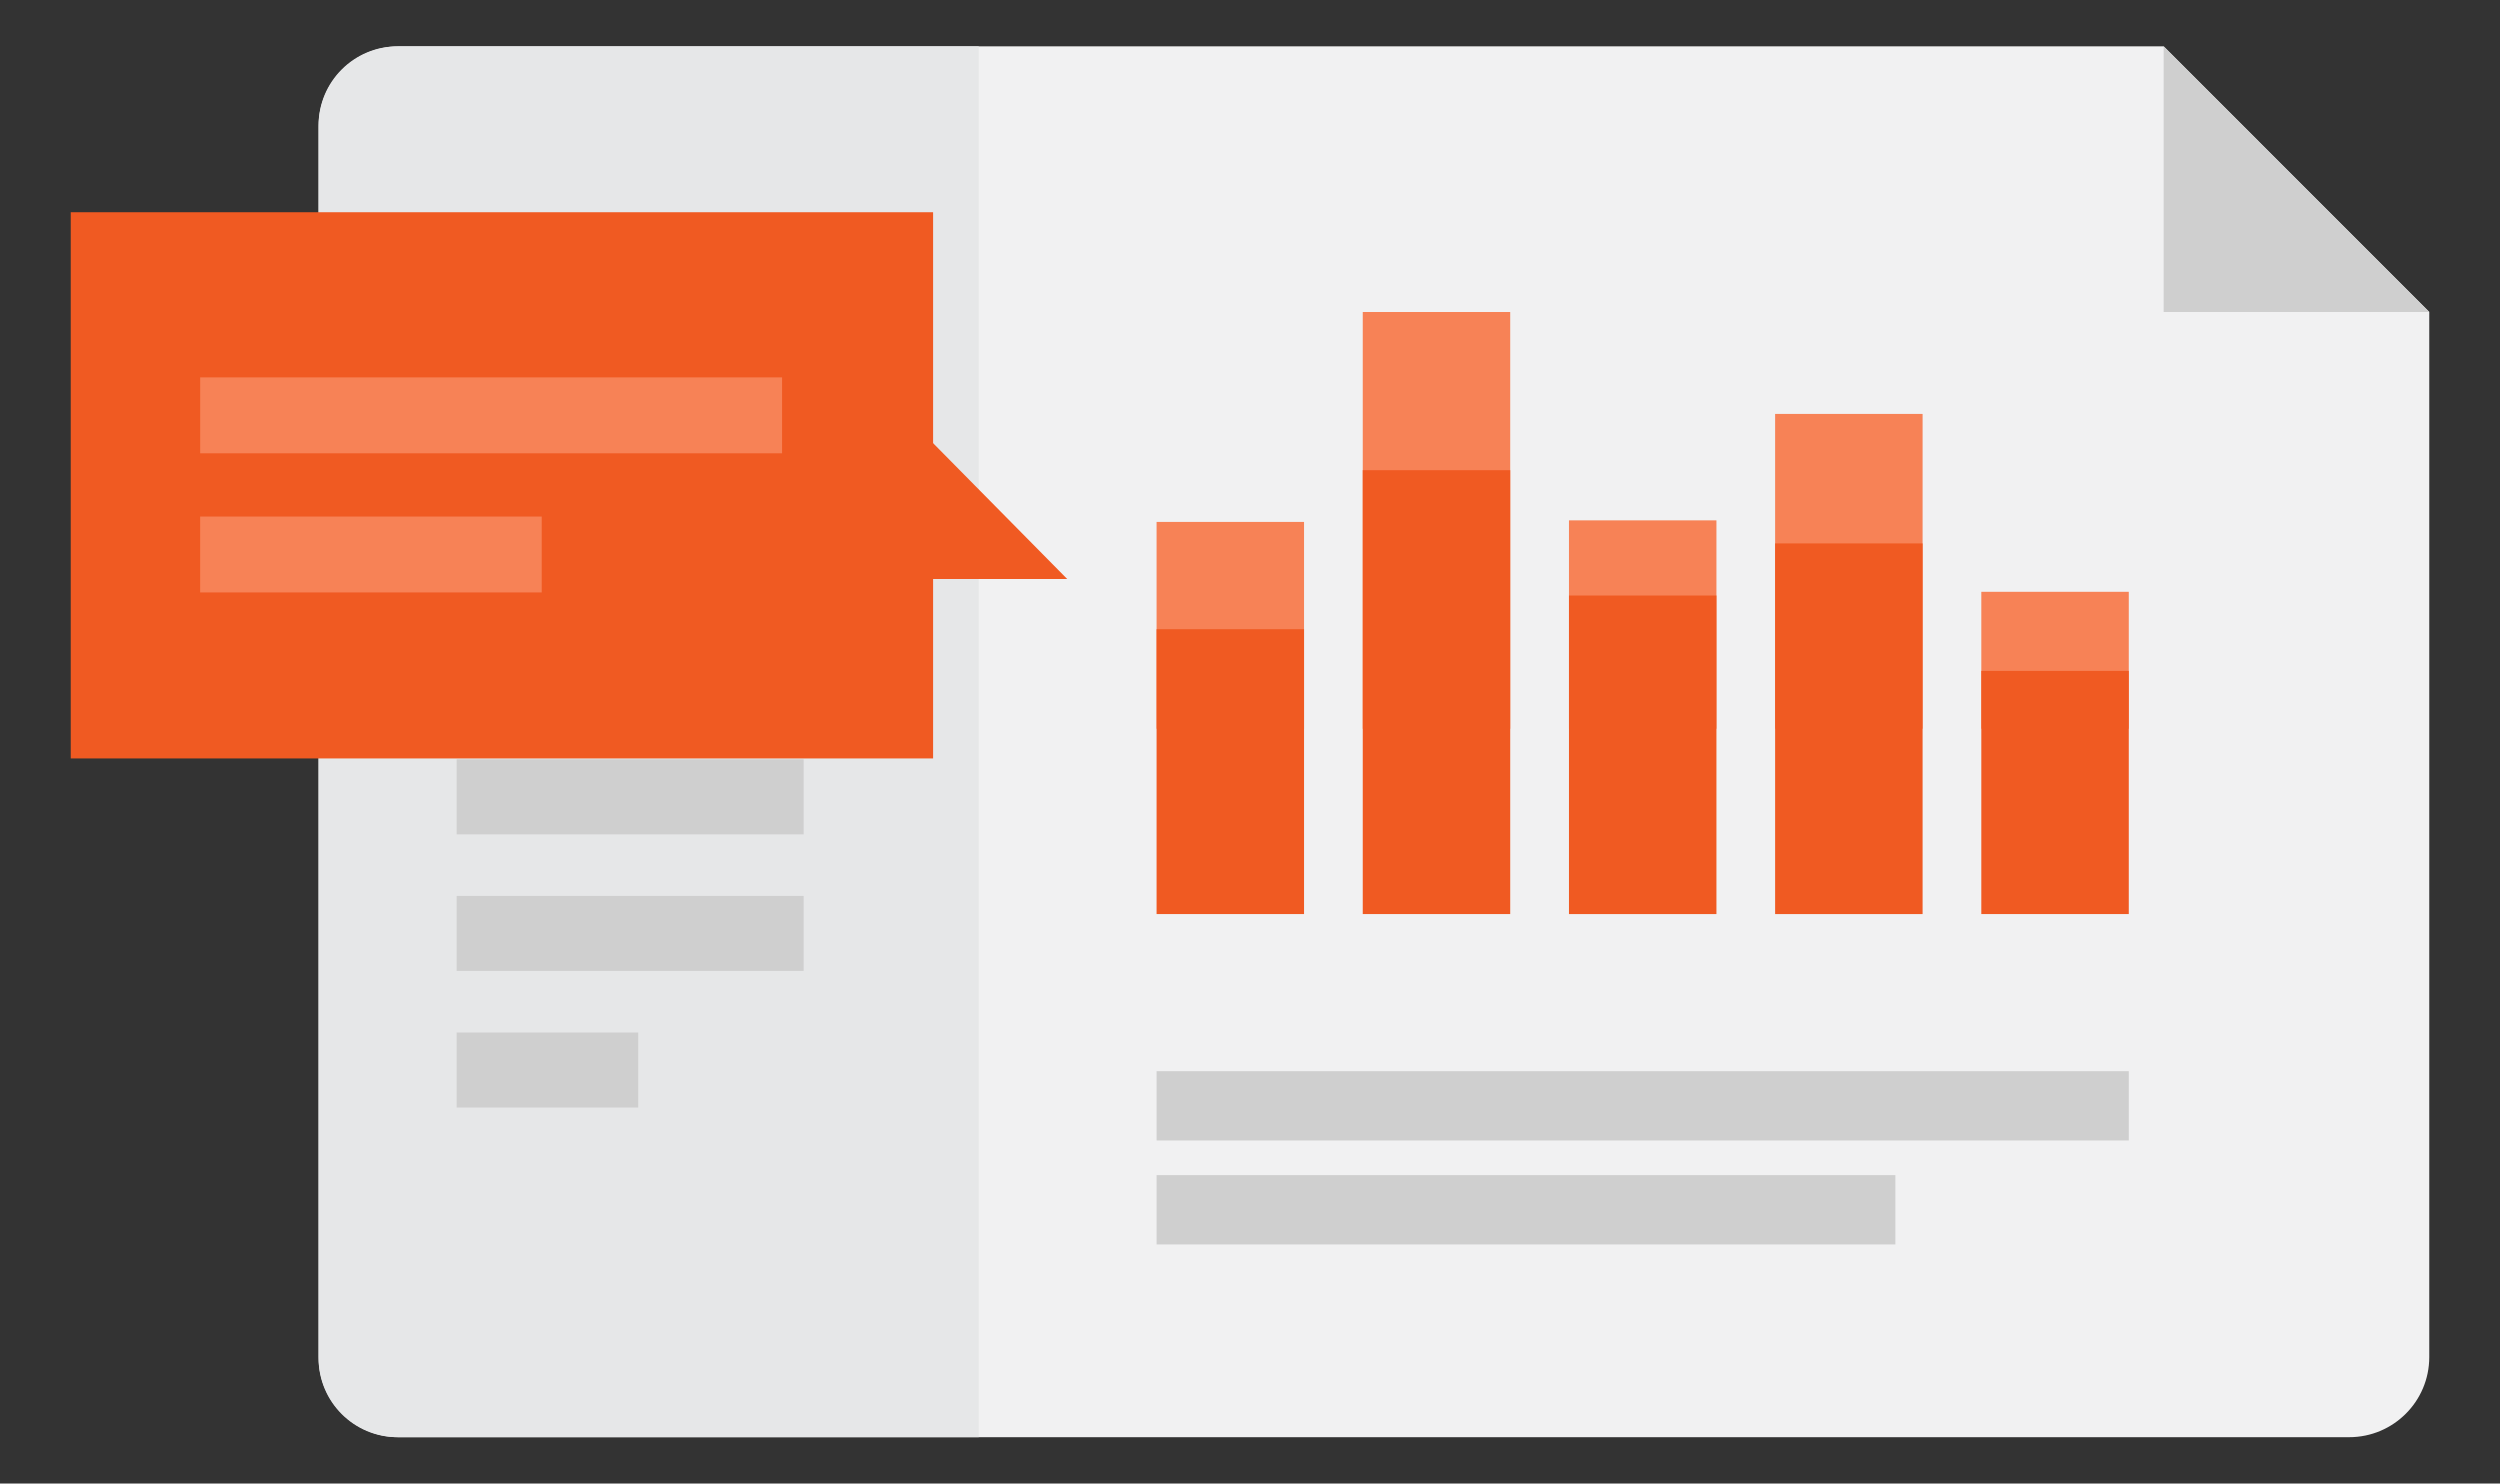 <?xml version="1.0" encoding="utf-8"?>
<!-- Generator: Adobe Illustrator 16.0.0, SVG Export Plug-In . SVG Version: 6.00 Build 0)  -->
<!DOCTYPE svg PUBLIC "-//W3C//DTD SVG 1.1//EN" "http://www.w3.org/Graphics/SVG/1.1/DTD/svg11.dtd">
<svg version="1.1" id="Layer_1" xmlns="http://www.w3.org/2000/svg" xmlns:xlink="http://www.w3.org/1999/xlink" x="0px" y="0px"
	 width="160px" height="94.947px" viewBox="0 0 160 94.947" enable-background="new 0 0 160 94.947" xml:space="preserve">
<rect x="0" y="0" width="160" height="94.947" fill="#333333" stroke="none"/>
<path fill="#F1F1F2" d="M25.515,91.98h124.831c2.831,0,5.127-2.295,5.127-5.127V19.967l-16.995-17H25.515
	c-2.831,0-5.127,2.296-5.127,5.128v78.758C20.388,89.685,22.684,91.98,25.515,91.98"/>
<polygon fill="#CFCFCF" points="155.473,19.967 138.473,19.967 138.473,2.967 "/>
<path fill="#E6E7E8" d="M25.438,91.98h37.2V2.967h-37.2c-2.789,0-5.049,2.262-5.049,5.05v78.914
	C20.389,89.719,22.649,91.98,25.438,91.98"/>
<rect x="74.021" y="33.403" fill="#F78256" width="9.438" height="13.236"/>
<rect x="87.216" y="19.968" fill="#F78256" width="9.438" height="26.672"/>
<rect x="100.414" y="33.303" fill="#F78256" width="9.438" height="13.336"/>
<rect x="113.608" y="26.491" fill="#F78256" width="9.438" height="20.148"/>
<rect x="126.804" y="37.875" fill="#F78256" width="9.438" height="8.764"/>
<rect x="74.021" y="40.269" fill="#F05A22" width="9.438" height="18.231"/>
<rect x="87.216" y="30.092" fill="#F05A22" width="9.438" height="28.408"/>
<rect x="100.414" y="38.113" fill="#F05A22" width="9.438" height="20.388"/>
<rect x="113.608" y="34.778" fill="#F05A22" width="9.438" height="23.723"/>
<rect x="126.804" y="42.937" fill="#F05A22" width="9.438" height="15.563"/>
<rect x="74.021" y="68.555" fill="#CFCFCF" width="62.221" height="4.435"/>
<rect x="74.021" y="75.208" fill="#CFCFCF" width="47.283" height="4.436"/>
<rect x="29.225" y="13.634" fill="#CFCFCF" width="22.208" height="4.8"/>
<rect x="29.226" y="22.375" fill="#CFCFCF" width="19.697" height="4.8"/>
<rect x="29.226" y="31.116" fill="#CFCFCF" width="20.697" height="4.801"/>
<rect x="29.226" y="39.857" fill="#CFCFCF" width="16.881" height="4.8"/>
<rect x="29.225" y="48.598" fill="#CFCFCF" width="22.208" height="4.8"/>
<rect x="29.225" y="57.339" fill="#CFCFCF" width="22.208" height="4.8"/>
<rect x="29.225" y="66.08" fill="#CFCFCF" width="11.622" height="4.801"/>
<rect x="4.527" y="13.583" fill="#F05A22" width="55.191" height="34.957"/>
<rect x="12.811" y="24.153" fill="#F78256" width="37.242" height="4.858"/>
<rect x="12.81" y="33.059" fill="#F78256" width="21.86" height="4.857"/>
<polyline fill="#F05A22" points="59.189,27.827 68.299,37.054 59.189,37.054 "/>
</svg>
